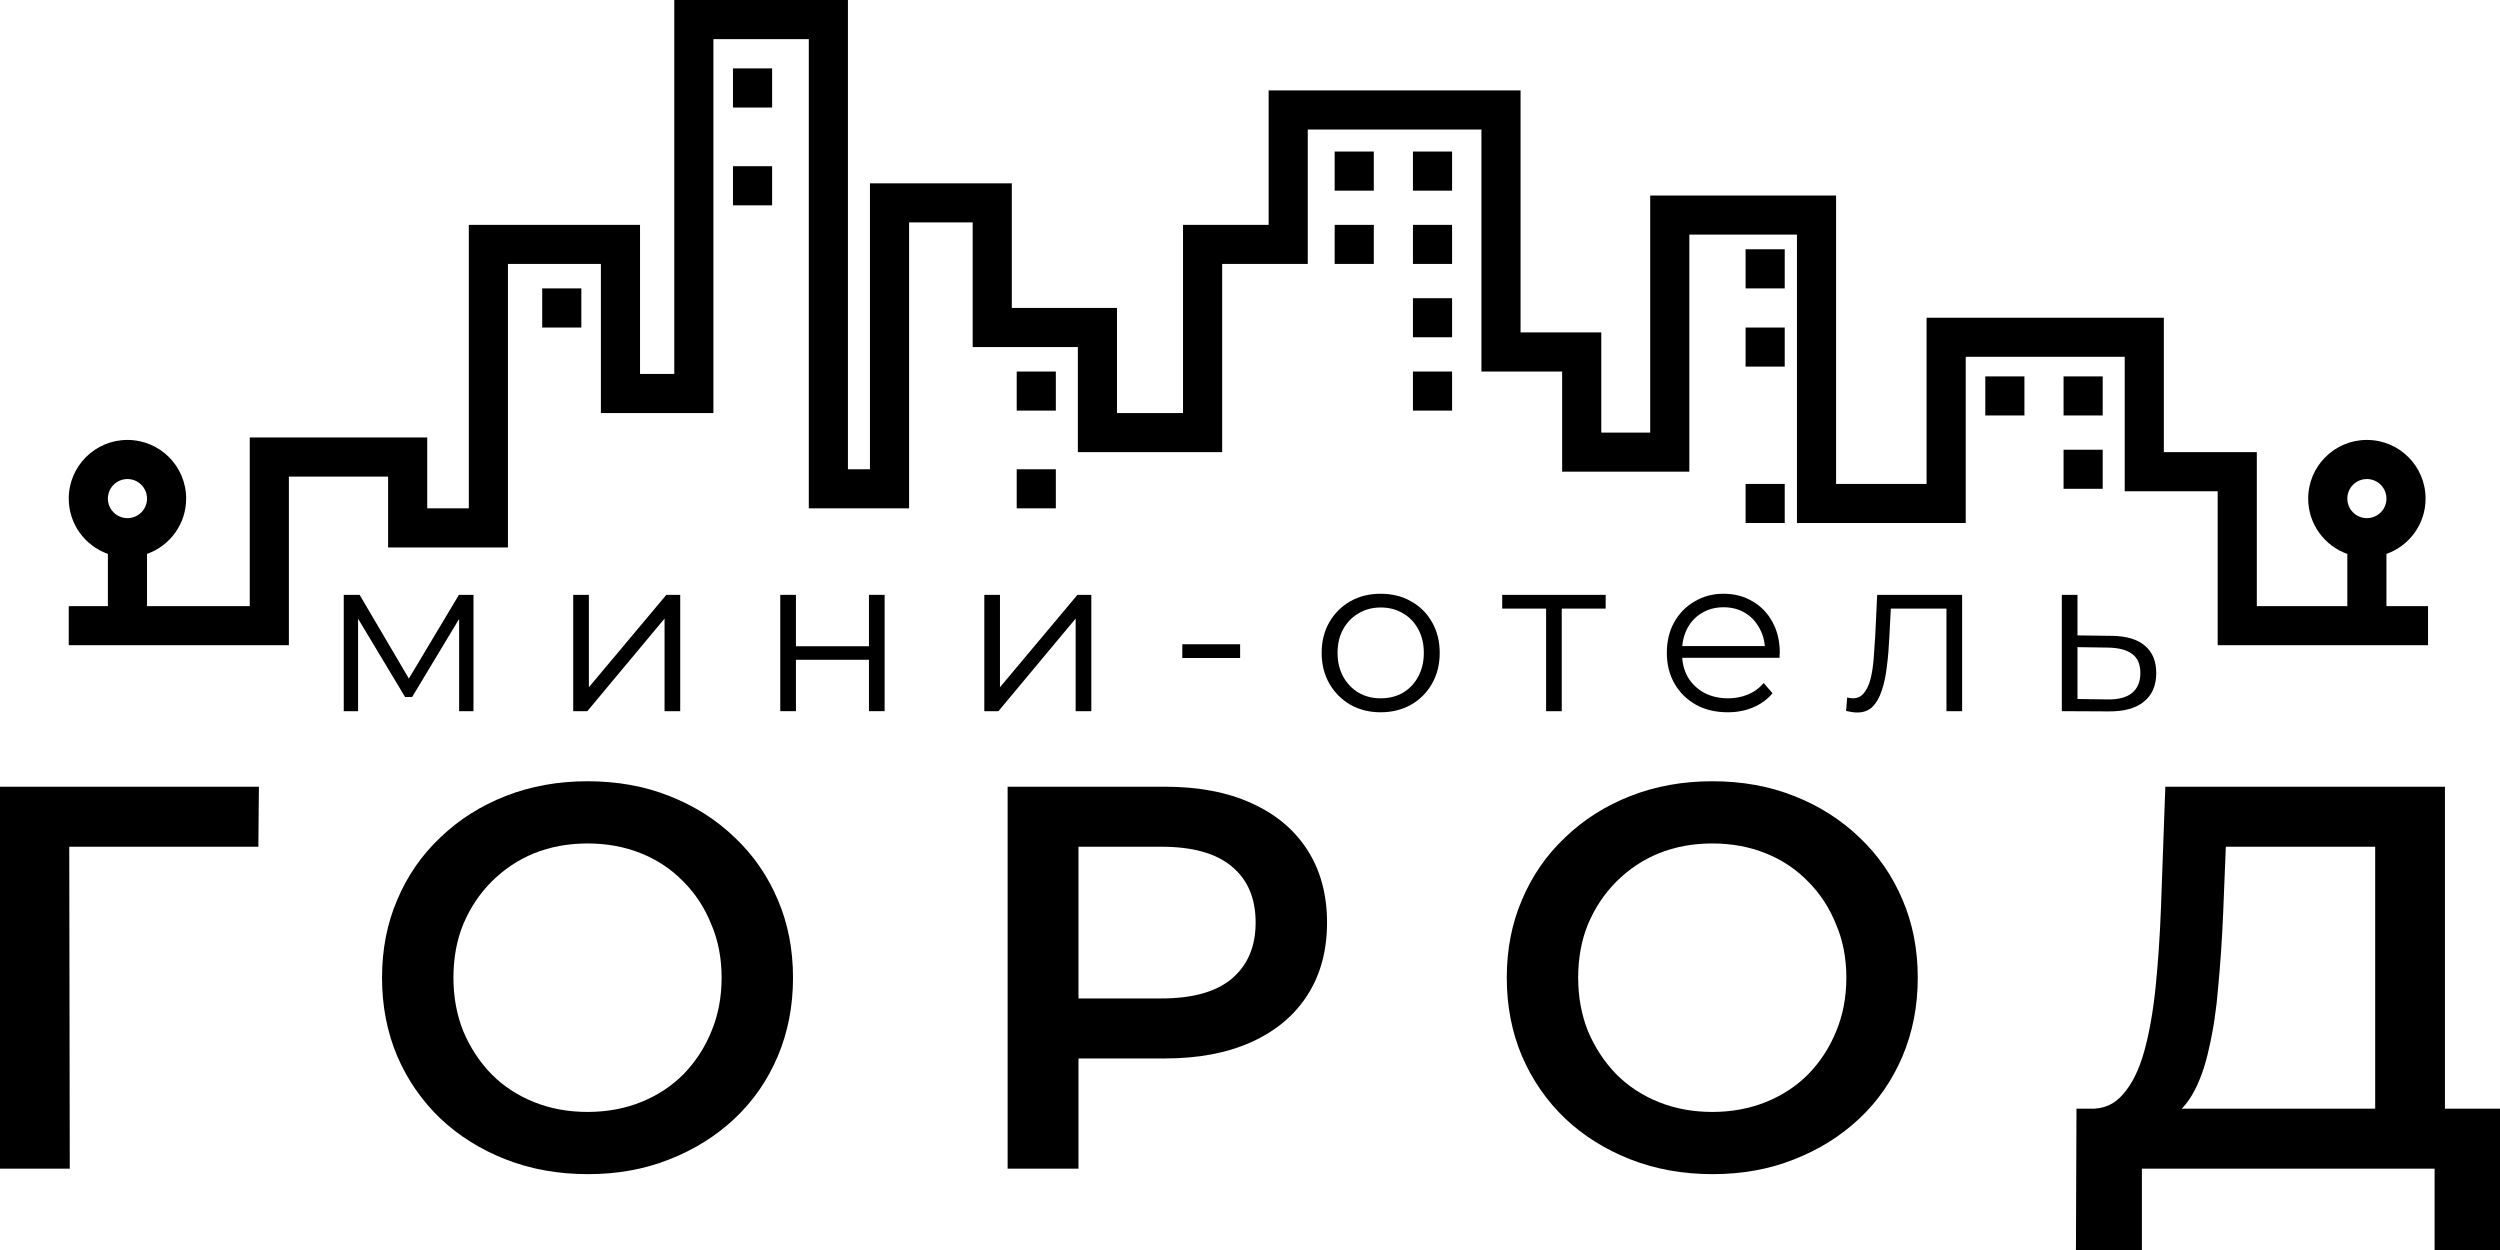<svg width="400" height="200" viewBox="0 0 400 200" fill="none" xmlns="http://www.w3.org/2000/svg">
<path fill-rule="evenodd" clip-rule="evenodd" d="M111.014 0H107.884V3.128V59.831H102.405V39.105V35.977H99.274H78.141H75.01V39.105V81.338H68.357V73.126V69.998H65.227H43.091H39.96V73.126V96.98H23.523V88.625C27.171 87.337 29.785 83.86 29.785 79.774C29.785 74.591 25.58 70.389 20.392 70.389C15.205 70.389 11 74.591 11 79.774C11 83.86 13.614 87.337 17.262 88.625V96.98H11V103.237H43.091H46.221V100.109V76.255H62.096V84.467V87.595H65.227H78.141H81.272V84.467V42.233H96.143V62.959V66.087H99.274H111.014H114.145V62.959V6.257H129.408V78.21V81.338H132.539H142.322H145.453V78.21V35.586H155.628V52.401V55.529H158.759H172.456V69.216V72.344H175.587H192.415H195.546V69.216V42.233H206.112H209.243V39.105V20.726H237.029V56.311V59.44H240.16H249.943V72.344V75.472H253.074H267.163H270.294V72.344V37.541H287.513V80.556V83.684H290.644H311.385H314.516V80.556V57.093H339.954V75.472V78.601H343.084H354.829V100.109V103.237H357.96H388.485V96.98H381.832V88.625C385.48 87.337 388.094 83.86 388.094 79.774C388.094 74.591 383.889 70.389 378.701 70.389C373.514 70.389 369.309 74.591 369.309 79.774C369.309 83.86 371.923 87.337 375.571 88.625V96.98H361.091V75.472V72.344H357.96H346.215V53.965V50.836H343.084H311.385H308.254V53.965V77.428H293.774V34.412V31.284H290.644H267.163H264.032V34.412V69.216H256.205V56.311V53.183H253.074H243.29V17.597V14.469H240.16H206.112H202.981V17.597V35.977H192.415H189.284V39.105V66.087H178.718V52.401V49.272H175.587H161.89V32.457V29.329H158.759H142.322H139.192V32.457V75.082H135.669V3.128V0H132.539H111.014ZM219.809 35.977H213.548V42.233H219.809V35.977ZM213.548 24.245H219.809V30.502H213.548V24.245ZM323.908 60.222H317.647V66.478H323.908V60.222ZM226.071 35.977H232.333V42.233H226.071V35.977ZM336.432 71.953H330.17V78.21H336.432V71.953ZM226.071 47.708H232.333V53.965H226.071V47.708ZM285.556 39.887H279.295V46.144H285.556V39.887ZM279.295 52.401H285.556V58.657H279.295V52.401ZM285.556 77.428H279.295V83.684H285.556V77.428ZM226.071 59.44H232.333V65.696H226.071V59.44ZM168.934 59.44H162.673V65.696H168.934V59.44ZM117.276 10.949H123.538V17.206H117.276V10.949ZM168.934 75.082H162.673V81.338H168.934V75.082ZM117.276 26.591H123.538V32.848H117.276V26.591ZM93.012 46.144H86.751V52.401H93.012V46.144ZM226.071 24.245H232.333V30.502H226.071V24.245ZM336.432 60.222H330.17V66.478H336.432V60.222ZM378.701 82.902C380.43 82.902 381.832 81.502 381.832 79.774C381.832 78.046 380.43 76.646 378.701 76.646C376.972 76.646 375.571 78.046 375.571 79.774C375.571 81.502 376.972 82.902 378.701 82.902ZM23.523 79.774C23.523 81.502 22.122 82.902 20.392 82.902C18.663 82.902 17.262 81.502 17.262 79.774C17.262 78.046 18.663 76.646 20.392 76.646C22.122 76.646 23.523 78.046 23.523 79.774Z" fill="black"/>
<path d="M0 186.991V125.873H41.425L41.338 135.477H8.46L11.076 132.771L11.163 186.991H0Z" fill="black"/>
<path d="M94.091 187.864C89.323 187.864 84.934 187.078 80.922 185.506C76.91 183.935 73.422 181.752 70.457 178.958C67.491 176.106 65.195 172.788 63.567 169.005C61.939 165.163 61.125 160.972 61.125 156.432C61.125 151.892 61.939 147.73 63.567 143.946C65.195 140.105 67.491 136.787 70.457 133.993C73.422 131.141 76.91 128.929 80.922 127.357C84.934 125.786 89.294 125 94.004 125C98.771 125 103.132 125.786 107.085 127.357C111.097 128.929 114.586 131.141 117.551 133.993C120.516 136.787 122.813 140.105 124.44 143.946C126.068 147.73 126.882 151.892 126.882 156.432C126.882 160.972 126.068 165.163 124.44 169.005C122.813 172.846 120.516 176.164 117.551 178.958C114.586 181.752 111.097 183.935 107.085 185.506C103.132 187.078 98.8 187.864 94.091 187.864ZM94.004 177.91C97.085 177.91 99.934 177.387 102.55 176.339C105.167 175.291 107.434 173.807 109.353 171.886C111.272 169.907 112.754 167.637 113.801 165.076C114.905 162.456 115.458 159.575 115.458 156.432C115.458 153.289 114.905 150.437 113.801 147.875C112.754 145.256 111.272 142.986 109.353 141.065C107.434 139.086 105.167 137.573 102.55 136.525C99.934 135.477 97.085 134.953 94.004 134.953C90.922 134.953 88.073 135.477 85.457 136.525C82.899 137.573 80.631 139.086 78.654 141.065C76.736 142.986 75.224 145.256 74.12 147.875C73.073 150.437 72.55 153.289 72.55 156.432C72.55 159.517 73.073 162.369 74.12 164.988C75.224 167.608 76.736 169.907 78.654 171.886C80.573 173.807 82.841 175.291 85.457 176.339C88.073 177.387 90.922 177.91 94.004 177.91Z" fill="black"/>
<path d="M161.22 186.991V125.873H186.337C191.744 125.873 196.366 126.746 200.203 128.492C204.099 130.239 207.093 132.742 209.186 136.001C211.279 139.261 212.326 143.132 212.326 147.614C212.326 152.095 211.279 155.966 209.186 159.226C207.093 162.485 204.099 164.988 200.203 166.735C196.366 168.481 191.744 169.354 186.337 169.354H167.499L172.557 164.028V186.991H161.22ZM172.557 165.25L167.499 159.75H185.814C190.814 159.75 194.564 158.702 197.064 156.607C199.622 154.453 200.901 151.455 200.901 147.614C200.901 143.714 199.622 140.716 197.064 138.62C194.564 136.525 190.814 135.477 185.814 135.477H167.499L172.557 129.889V165.25Z" fill="black"/>
<path d="M274.05 187.864C269.282 187.864 264.892 187.078 260.881 185.506C256.869 183.935 253.381 181.752 250.415 178.958C247.45 176.106 245.154 172.788 243.526 169.005C241.898 165.163 241.084 160.972 241.084 156.432C241.084 151.892 241.898 147.73 243.526 143.946C245.154 140.105 247.45 136.787 250.415 133.993C253.381 131.141 256.869 128.929 260.881 127.357C264.892 125.786 269.253 125 273.962 125C278.73 125 283.091 125.786 287.044 127.357C291.056 128.929 294.544 131.141 297.51 133.993C300.475 136.787 302.771 140.105 304.399 143.946C306.027 147.73 306.841 151.892 306.841 156.432C306.841 160.972 306.027 165.163 304.399 169.005C302.771 172.846 300.475 176.164 297.51 178.958C294.544 181.752 291.056 183.935 287.044 185.506C283.091 187.078 278.759 187.864 274.05 187.864ZM273.962 177.91C277.044 177.91 279.893 177.387 282.509 176.339C285.126 175.291 287.393 173.807 289.312 171.886C291.23 169.907 292.713 167.637 293.759 165.076C294.864 162.456 295.416 159.575 295.416 156.432C295.416 153.289 294.864 150.437 293.759 147.875C292.713 145.256 291.23 142.986 289.312 141.065C287.393 139.086 285.126 137.573 282.509 136.525C279.893 135.477 277.044 134.953 273.962 134.953C270.881 134.953 268.032 135.477 265.416 136.525C262.858 137.573 260.59 139.086 258.613 141.065C256.695 142.986 255.183 145.256 254.078 147.875C253.032 150.437 252.508 153.289 252.508 156.432C252.508 159.517 253.032 162.369 254.078 164.988C255.183 167.608 256.695 169.907 258.613 171.886C260.532 173.807 262.799 175.291 265.416 176.339C268.032 177.387 270.881 177.91 273.962 177.91Z" fill="black"/>
<path d="M380.029 181.752V135.477H356.133L355.697 146.304C355.522 150.378 355.261 154.249 354.912 157.916C354.621 161.525 354.127 164.814 353.429 167.782C352.79 170.751 351.888 173.225 350.726 175.204C349.563 177.183 348.138 178.492 346.452 179.133L334.243 177.386C336.452 177.503 338.254 176.746 339.65 175.116C341.103 173.487 342.237 171.217 343.051 168.306C343.865 165.396 344.475 161.991 344.882 158.091C345.289 154.133 345.58 149.854 345.755 145.256L346.452 125.873H391.192V181.752H380.029ZM332.15 200L332.237 177.386H400V200H389.535V186.991H342.702V200H332.15Z" fill="black"/>
<path d="M55 113.787V95.177H57.542L65.943 109.463H64.884L73.427 95.177H75.757V113.787H73.462V98.049L73.921 98.261L65.943 111.519H64.814L56.765 98.119L57.295 98.013V113.787H55Z" fill="black"/>
<path d="M91.714 113.787V95.177H94.221V109.959L106.611 95.177H108.835V113.787H106.329V98.97L93.974 113.787H91.714Z" fill="black"/>
<path d="M124.843 113.787V95.177H127.35V103.401H139.034V95.177H141.54V113.787H139.034V105.563H127.35V113.787H124.843Z" fill="black"/>
<path d="M157.49 113.787V95.177H159.996V109.959L172.386 95.177H174.61V113.787H172.104V98.97L159.749 113.787H157.49Z" fill="black"/>
<path d="M189.171 105.28V103.082H198.42V105.28H189.171Z" fill="black"/>
<path d="M220.893 113.965C219.104 113.965 217.492 113.563 216.056 112.759C214.644 111.932 213.526 110.81 212.703 109.392C211.879 107.95 211.467 106.308 211.467 104.465C211.467 102.598 211.879 100.955 212.703 99.537C213.526 98.119 214.644 97.009 216.056 96.205C217.468 95.402 219.08 95 220.893 95C222.728 95 224.352 95.402 225.764 96.205C227.2 97.009 228.317 98.119 229.118 99.537C229.941 100.955 230.353 102.598 230.353 104.465C230.353 106.308 229.941 107.95 229.118 109.392C228.317 110.81 227.2 111.932 225.764 112.759C224.329 113.563 222.705 113.965 220.893 113.965ZM220.893 111.731C222.234 111.731 223.422 111.436 224.458 110.845C225.493 110.231 226.305 109.38 226.894 108.293C227.506 107.182 227.812 105.906 227.812 104.465C227.812 102.999 227.506 101.723 226.894 100.636C226.305 99.549 225.493 98.71 224.458 98.119C223.422 97.505 222.246 97.198 220.928 97.198C219.61 97.198 218.433 97.505 217.398 98.119C216.362 98.71 215.539 99.549 214.927 100.636C214.315 101.723 214.009 102.999 214.009 104.465C214.009 105.906 214.315 107.182 214.927 108.293C215.539 109.38 216.362 110.231 217.398 110.845C218.433 111.436 219.598 111.731 220.893 111.731Z" fill="black"/>
<path d="M247.376 113.787V96.701L248.011 97.375H240.351V95.177H256.907V97.375H249.247L249.882 96.701V113.787H247.376Z" fill="black"/>
<path d="M276.437 113.965C274.507 113.965 272.813 113.563 271.353 112.759C269.894 111.932 268.753 110.81 267.929 109.392C267.106 107.95 266.694 106.308 266.694 104.465C266.694 102.621 267.082 100.991 267.859 99.573C268.659 98.155 269.741 97.044 271.106 96.241C272.495 95.414 274.048 95 275.766 95C277.508 95 279.049 95.402 280.39 96.205C281.755 96.985 282.826 98.096 283.603 99.537C284.379 100.955 284.768 102.598 284.768 104.465C284.768 104.583 284.756 104.713 284.732 104.854C284.732 104.973 284.732 105.103 284.732 105.244H268.6V103.366H283.391L282.403 104.11C282.403 102.763 282.108 101.57 281.52 100.53C280.955 99.466 280.179 98.639 279.19 98.049C278.202 97.458 277.06 97.162 275.766 97.162C274.495 97.162 273.354 97.458 272.342 98.049C271.33 98.639 270.541 99.466 269.977 100.53C269.412 101.593 269.129 102.81 269.129 104.181V104.571C269.129 105.989 269.435 107.241 270.047 108.328C270.683 109.392 271.553 110.231 272.66 110.845C273.789 111.436 275.072 111.731 276.507 111.731C277.637 111.731 278.684 111.53 279.649 111.129C280.638 110.727 281.485 110.113 282.191 109.285L283.603 110.916C282.779 111.909 281.744 112.665 280.496 113.185C279.273 113.705 277.919 113.965 276.437 113.965Z" fill="black"/>
<path d="M295.373 113.752L295.549 111.59C295.714 111.613 295.867 111.649 296.008 111.696C296.173 111.72 296.314 111.731 296.432 111.731C297.185 111.731 297.785 111.448 298.232 110.881C298.703 110.313 299.056 109.557 299.291 108.612C299.527 107.667 299.691 106.603 299.785 105.422C299.88 104.216 299.962 103.011 300.033 101.806L300.35 95.177H313.941V113.787H311.435V96.631L312.07 97.375H301.974L302.574 96.595L302.292 101.983C302.221 103.59 302.092 105.126 301.904 106.591C301.739 108.057 301.468 109.345 301.092 110.455C300.739 111.566 300.244 112.44 299.609 113.078C298.974 113.693 298.162 114 297.173 114C296.891 114 296.597 113.976 296.291 113.929C296.008 113.882 295.702 113.823 295.373 113.752Z" fill="black"/>
<path d="M337.869 101.735C340.199 101.759 341.964 102.279 343.164 103.295C344.388 104.311 345 105.776 345 107.69C345 109.675 344.341 111.2 343.023 112.263C341.729 113.326 339.846 113.846 337.375 113.823L329.891 113.787V95.177H332.398V101.664L337.869 101.735ZM337.234 111.909C338.952 111.932 340.246 111.59 341.117 110.881C342.011 110.148 342.458 109.085 342.458 107.69C342.458 106.296 342.023 105.28 341.152 104.642C340.281 103.98 338.975 103.637 337.234 103.614L332.398 103.543V111.838L337.234 111.909Z" fill="black"/>
</svg>
